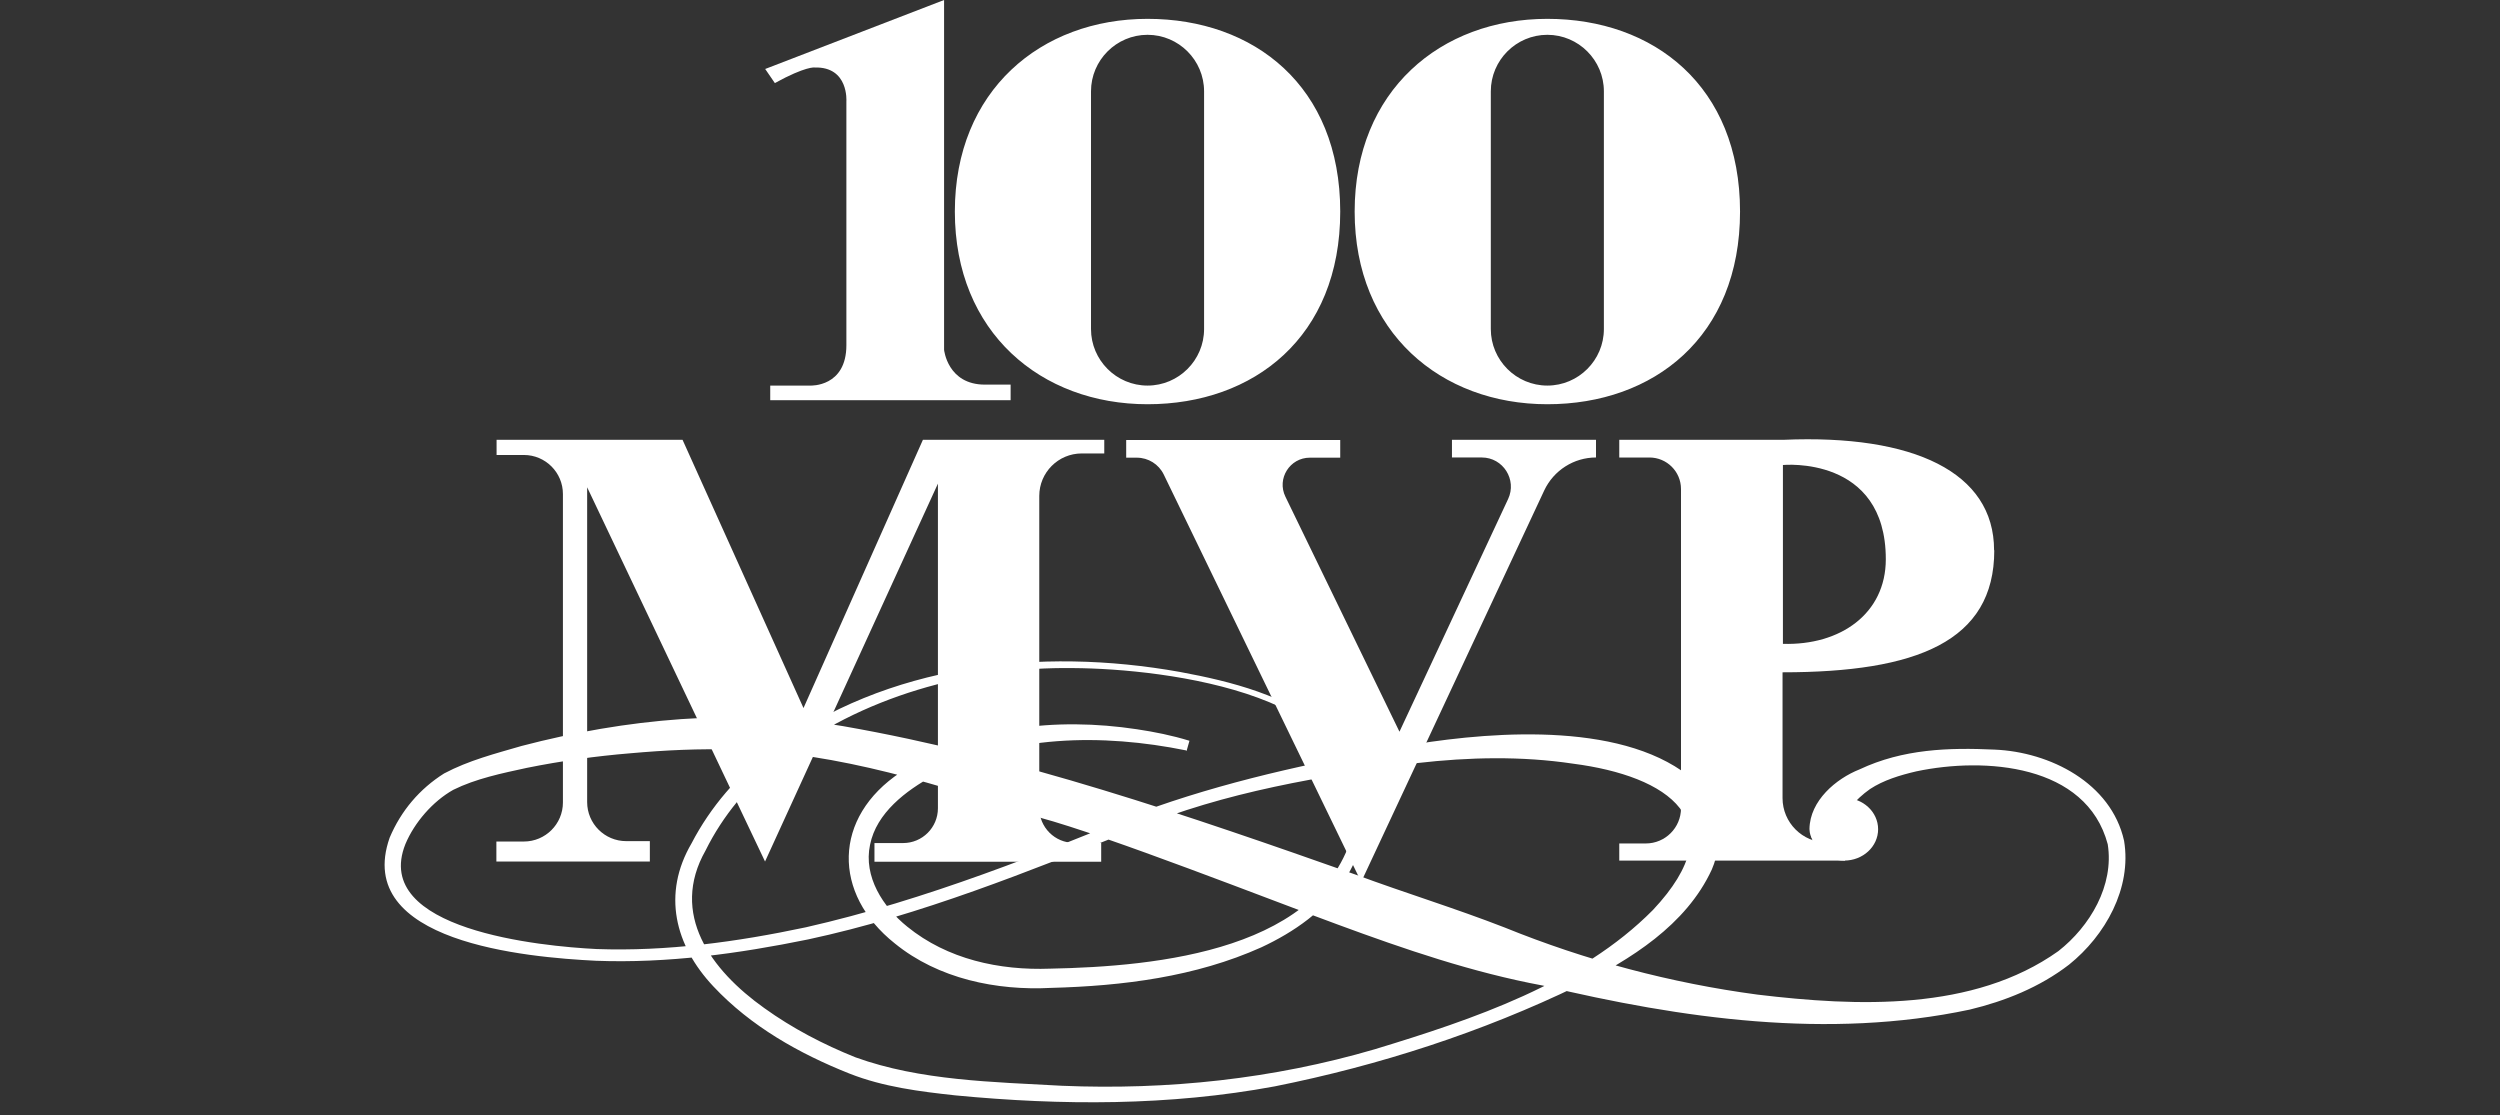 <svg width="130" height="58" viewBox="0 0 130 58" fill="none" xmlns="http://www.w3.org/2000/svg">
<rect x="0" y="0" width="130" height="58" fill="#333333" stroke="none"/>
<path d="M39.782 3.59L49.092 0V18.19C49.092 18.19 49.272 20 51.212 20H52.552V20.81H40.052V20.05H42.152C42.152 20.05 44.012 20.13 44.012 17.95V5.27C44.012 5.27 44.142 3.46 42.362 3.51C42.362 3.51 41.912 3.43 40.292 4.32L39.792 3.59H39.782Z" fill="white"/>
<path d="M59.672 0.98C54.132 0.98 49.652 4.71 49.652 11.001C49.652 17.291 54.142 21.02 59.672 21.02C65.202 21.02 69.692 17.52 69.692 11.001C69.692 4.48 65.212 0.98 59.672 0.98ZM62.612 17.11C62.612 18.73 61.292 20.05 59.672 20.05C58.052 20.05 56.732 18.73 56.732 17.11V4.75C56.732 3.13 58.052 1.81 59.672 1.81C61.292 1.81 62.612 3.13 62.612 4.75V17.11Z" fill="white"/>
<path d="M80.462 0.98C74.922 0.98 70.442 4.71 70.442 11.001C70.442 17.291 74.932 21.02 80.462 21.02C85.992 21.02 90.482 17.52 90.482 11.001C90.482 4.48 86.002 0.98 80.462 0.98ZM83.402 17.11C83.402 18.73 82.082 20.05 80.462 20.05C78.842 20.05 77.522 18.73 77.522 17.11V4.75C77.522 3.13 78.842 1.81 80.462 1.81C82.082 1.81 83.402 3.13 83.402 4.75V17.11Z" fill="white"/>
<path d="M25.822 23.659V22.869H35.492L41.782 36.819L47.992 22.869H57.422V23.579H56.252C55.032 23.579 54.042 24.569 54.042 25.789V42.019C54.042 43.019 54.852 43.829 55.852 43.829H57.262V44.809H45.472V43.839H46.962C47.962 43.839 48.772 43.029 48.772 42.029V25.149L39.782 44.799L30.532 25.339V41.709C30.532 42.829 31.442 43.739 32.562 43.739H33.792V44.799H25.812V43.759H27.242C28.362 43.759 29.272 42.849 29.272 41.729V25.689C29.272 24.569 28.362 23.659 27.242 23.659H25.812H25.822Z" fill="white"/>
<path d="M58.572 22.879H69.692V23.799H68.112C67.072 23.799 66.382 24.889 66.842 25.829L72.772 38.049L78.422 25.949C78.892 24.949 78.162 23.789 77.052 23.789H75.502V22.869H82.992V23.789C81.842 23.789 80.792 24.459 80.302 25.499L70.782 45.859L60.512 24.669C60.252 24.139 59.712 23.799 59.112 23.799H58.562V22.879H58.572Z" fill="white"/>
<path d="M95.902 44.75C96.874 44.75 97.662 44.02 97.662 43.12C97.662 42.22 96.874 41.49 95.902 41.49C94.93 41.49 94.142 42.22 94.142 43.12C94.142 44.02 94.93 44.75 95.902 44.75Z" fill="white"/>
<path d="M103.692 28.61C103.692 24.55 99.502 22.58 92.742 22.87H84.202V23.79H85.772C86.672 23.79 87.412 24.52 87.412 25.43V42.03C87.412 43.04 86.592 43.86 85.582 43.86H84.202V44.75H95.942V43.81H95.002C93.722 43.81 92.692 42.77 92.692 41.5V34.96C99.662 34.96 103.702 33.36 103.702 28.62L103.692 28.61ZM92.712 24.18C92.712 24.18 98.062 23.66 98.062 29.08C98.062 31.91 95.702 33.57 92.712 33.48V24.18Z" fill="white"/>
<path d="M61.672 39.02C57.332 38.14 52.512 38.19 48.542 40.33C47.112 41.11 45.572 42.27 45.242 43.93C44.892 45.58 45.912 47.17 47.182 48.19C49.262 49.88 51.962 50.47 54.612 50.37C60.122 50.26 69.012 49.45 70.442 42.93C71.782 36.1 60.582 34.77 55.802 34.74C50.382 34.67 44.752 36.22 40.482 39.58C38.902 40.84 37.582 42.42 36.692 44.22C34.812 47.53 36.972 50.45 39.742 52.42C41.202 53.47 42.812 54.31 44.482 54.98C47.852 56.2 51.642 56.26 55.222 56.46C60.722 56.69 66.202 56.11 71.492 54.56C76.592 53.01 82.182 51.13 85.952 47.32C90.292 42.71 86.732 40.35 81.792 39.71C79.112 39.31 76.402 39.37 73.692 39.68C68.742 40.35 63.692 41.17 59.052 43.1C53.482 45.31 47.892 47.59 42.022 48.85C38.402 49.59 34.712 50.1 30.992 49.96C27.382 49.78 18.352 49 20.262 43.56C20.852 42.16 21.822 41.02 23.092 40.22C24.372 39.54 25.752 39.19 27.122 38.79C32.542 37.37 38.282 36.83 43.842 37.76C52.892 39.34 61.872 42.44 70.492 45.48C73.082 46.44 75.672 47.23 78.242 48.23C82.452 49.94 86.892 51.12 91.392 51.72C96.562 52.34 102.612 52.6 107.032 49.46C108.682 48.17 109.942 46.04 109.602 43.9C108.492 39.73 103.202 39.36 99.652 40.11C98.792 40.31 97.942 40.57 97.242 41.03C96.472 41.57 95.872 42.32 95.402 43.11L95.382 43.13C95.382 43.12 95.372 43.11 95.352 43.11C95.352 43.1 95.342 43.08 95.332 43.07C95.302 43.05 95.222 43.01 95.252 43.06C95.292 43.12 95.502 43.19 95.692 43.22C95.892 43.26 96.122 43.28 96.352 43.3L96.472 43.69C96.252 43.84 96.032 43.95 95.782 44.04C95.082 44.31 94.122 44.05 94.092 43.11C94.112 41.63 95.482 40.49 96.692 40.01C98.962 38.94 101.342 38.87 103.722 38.98C106.592 39.1 109.782 40.71 110.452 43.72C110.862 46.19 109.472 48.65 107.592 50.16C106.062 51.34 104.252 52.06 102.422 52.5C95.062 54.06 87.462 52.97 80.232 51.25C76.572 50.57 73.042 49.36 69.572 48.08C65.972 46.76 57.642 43.48 54.052 42.51C48.882 40.84 43.612 39.12 38.192 38.98C36.392 38.92 34.582 39.01 32.782 39.17C30.972 39.32 29.172 39.57 27.392 39.93C26.102 40.21 24.742 40.49 23.572 41.07C22.502 41.67 21.552 42.77 21.082 43.89C19.292 48.36 28.162 49.21 31.022 49.35C34.672 49.48 38.322 48.98 41.902 48.22C48.162 46.8 54.162 44.37 60.092 41.96C64.472 40.43 69.012 39.5 73.572 38.7C77.862 38.01 84.672 37.53 88.142 40.62C89.402 41.8 89.692 43.65 89.012 45.22C87.672 48.12 84.772 49.9 82.052 51.26C77.052 53.68 71.732 55.4 66.292 56.49C60.802 57.51 55.212 57.49 49.682 56.96C47.832 56.76 45.932 56.52 44.182 55.83C41.562 54.79 39.042 53.37 37.092 51.29C35.092 49.16 34.422 46.48 35.962 43.85C36.942 41.96 38.382 40.3 40.062 39.03C46.102 34.51 54.092 33.64 61.352 34.94C64.062 35.44 66.882 36.17 69.072 37.94C71.552 39.86 71.532 43.21 69.952 45.71C68.922 47.35 67.282 48.47 65.592 49.26C62.162 50.8 58.382 51.27 54.662 51.37C51.822 51.52 48.792 50.9 46.532 49.06C43.272 46.47 43.302 42.5 46.832 40.16C50.402 37.75 54.942 37.29 59.112 37.92C60.042 38.06 60.942 38.24 61.852 38.52L61.702 39.05L61.672 39.02Z" fill="white"/>
</svg>

